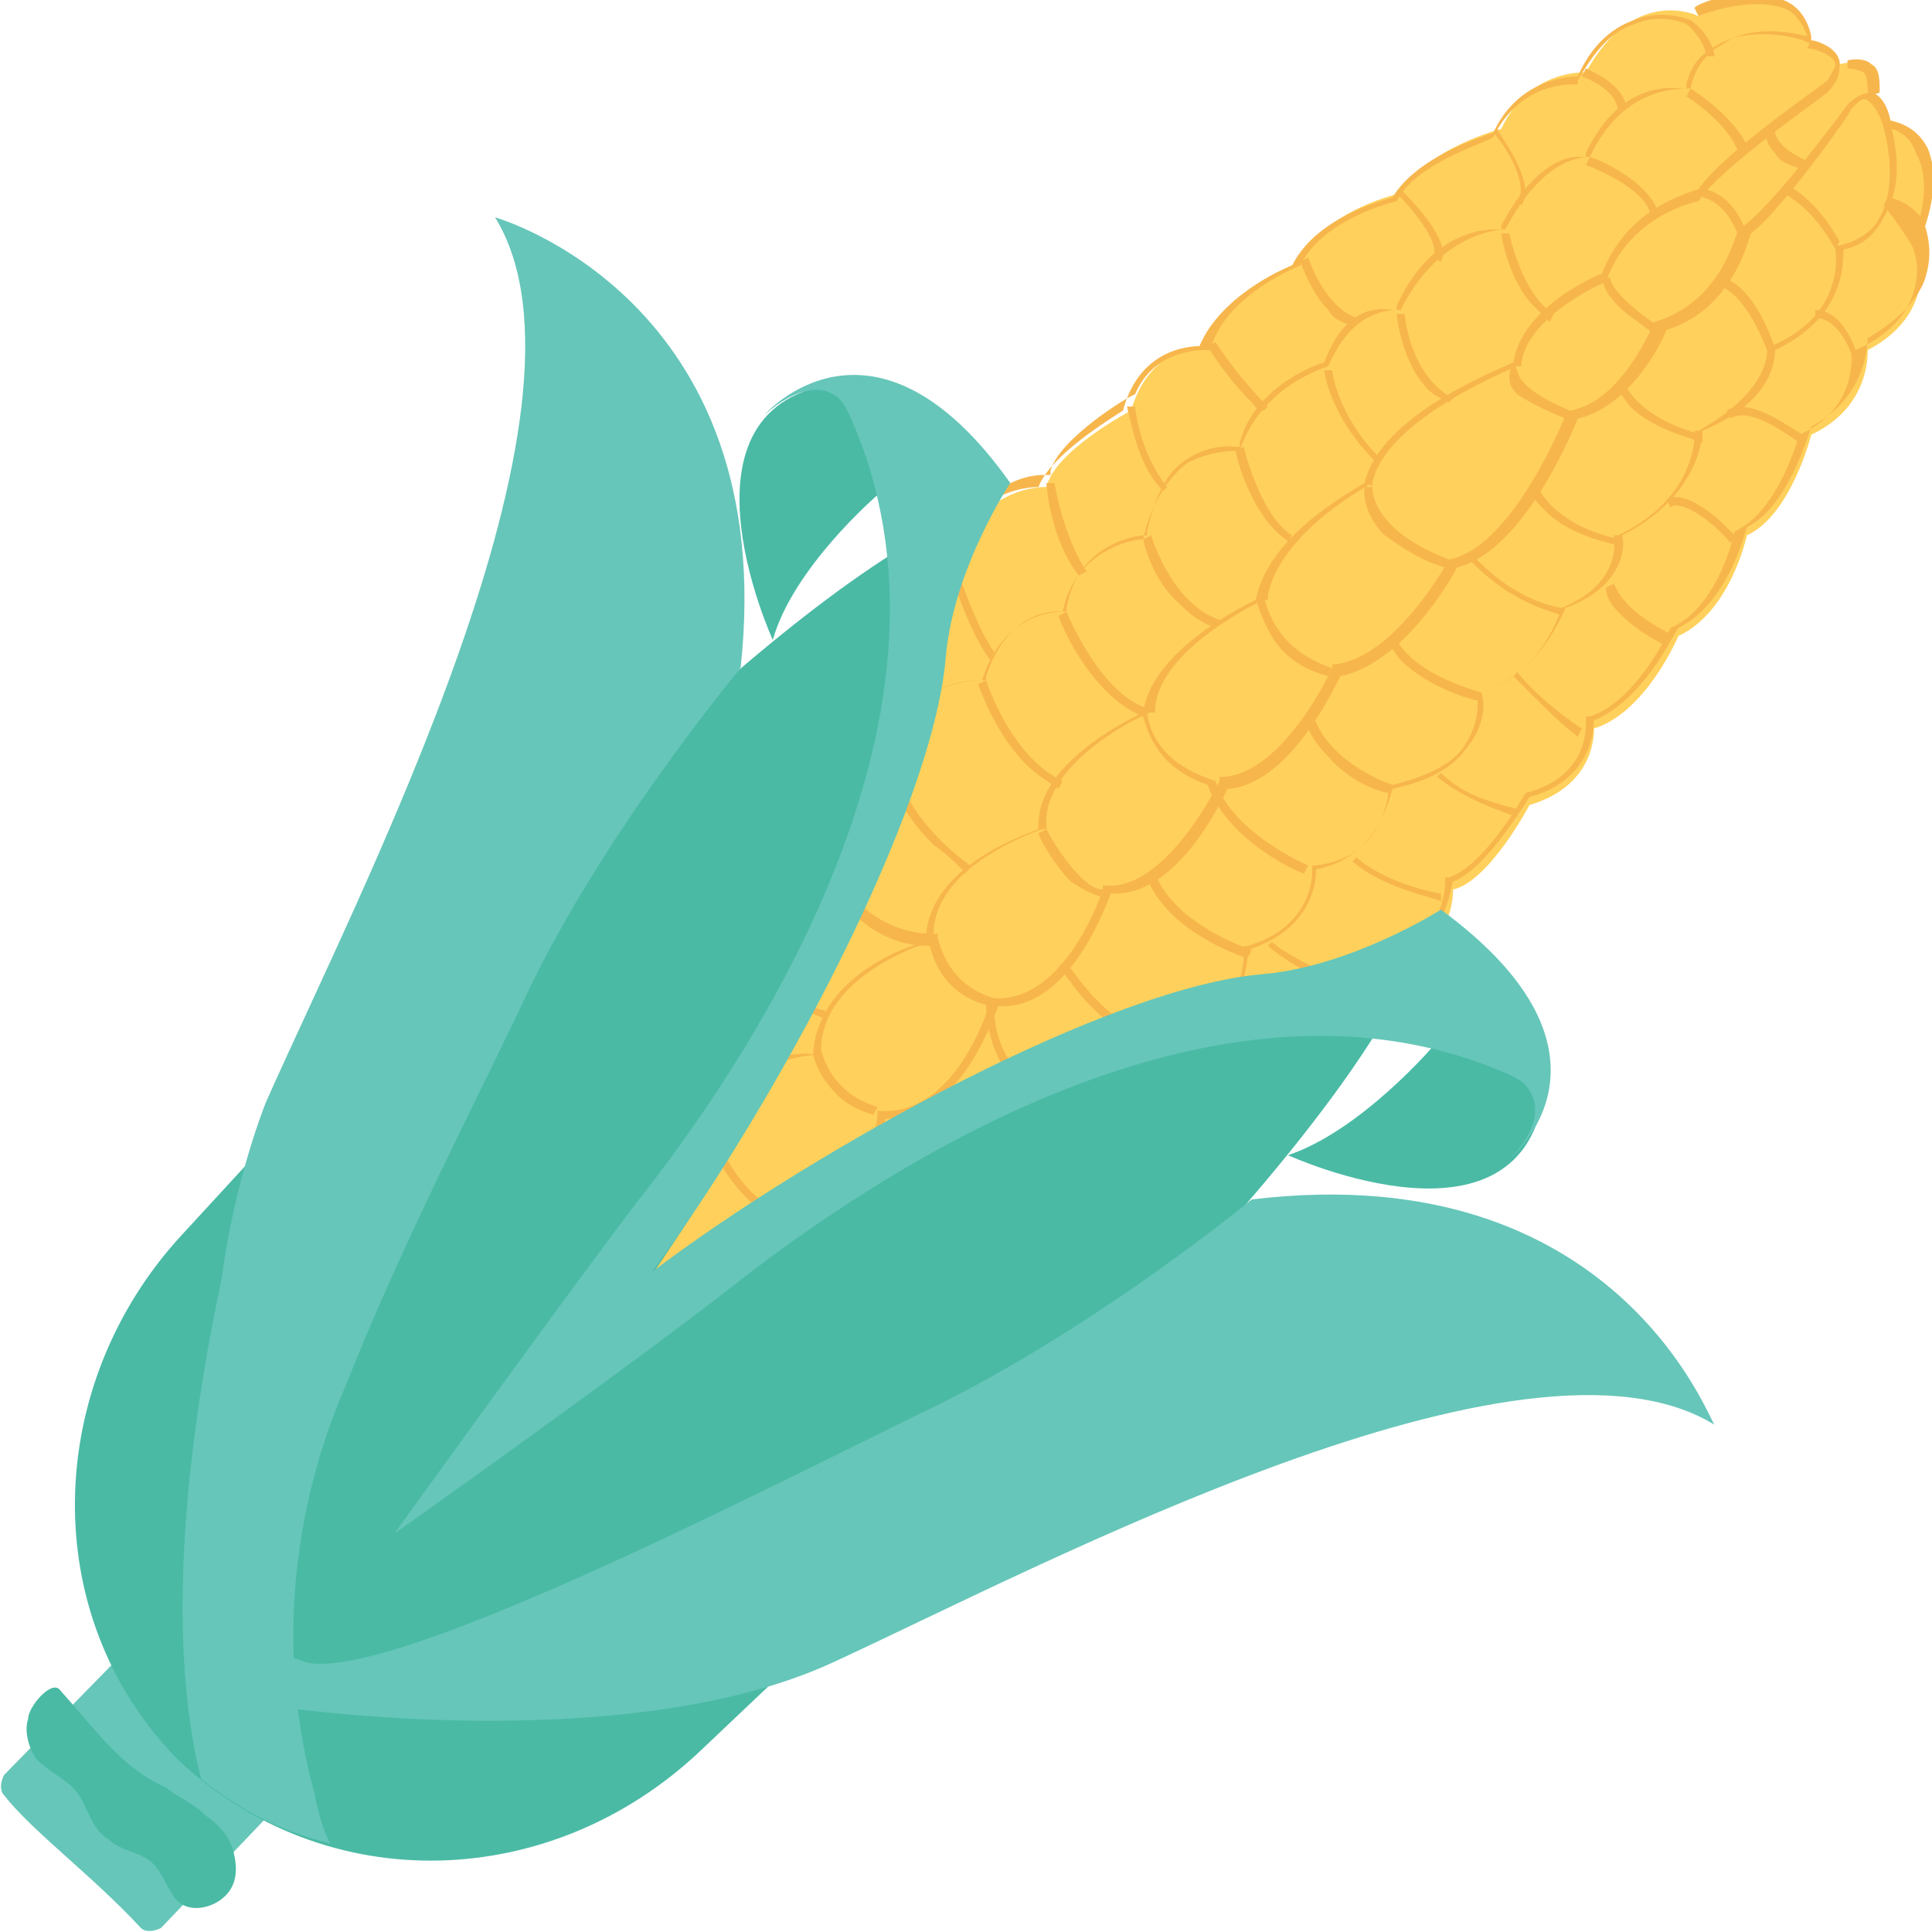 <?xml version="1.0" ?><!DOCTYPE svg  PUBLIC '-//W3C//DTD SVG 1.1//EN'  'http://www.w3.org/Graphics/SVG/1.1/DTD/svg11.dtd'><svg enable-background="new 0 0 48 48" id="Layer_1" version="1.1" viewBox="0 0 48 48" xml:space="preserve" xmlns="http://www.w3.org/2000/svg" xmlns:xlink="http://www.w3.org/1999/xlink"><g><g><path d="M3.5,47.9c-1.2-1.3-2.7-2.4-3.4-3.3c-0.1-0.1-0.1-0.3,0-0.5l4.4-4.5l3.8,3.8L4,47.9    C3.8,48,3.6,48,3.5,47.9z" fill="#66C6B9"/><g><g><g><g><path d="M10.8,24.9l-1.4,1.4l0.5,0.5l3.7-2.5c0.2,0.3,0.4,0.5,0.6,0.8c-0.2,0.3-0.4,0.7-0.4,1.2l-2.1,2.1        l4.8,4.8l4.9,1.3l-1.8,1.8l2.2,2.2l1.2-1.2c1.9-0.1,2-1.9,2-1.9c1.9-0.7,1.8-2.2,1.8-2.2c1.6-0.6,1.9-2.1,1.9-2.1        c2-0.2,1.8-2.2,1.8-2.2c1.7-0.5,1.8-2.2,1.8-2.2c1.8-0.5,1.8-2.2,1.8-2.2c2.1-0.8,2-2.4,2-2.4c0.9-0.2,1.9-2.1,1.9-2.1        c1.7-0.5,1.6-1.9,1.6-1.9c1.3-0.4,2.1-2.3,2.1-2.3c1.3-0.6,1.7-2.5,1.7-2.5c1.1-0.5,1.6-2.5,1.6-2.5c1.5-0.7,1.4-2.1,1.4-2.1        C48.3,7.7,47.6,6,47.6,6s1.1-2.4-0.7-2.9c0,0-0.1-0.7-0.5-0.8c0.1-1-0.7-0.7-0.7-0.7C45.7,1.3,45,1.1,45,1.1        c-0.4-1.8-2.8-0.7-2.8-0.7s-1.6-0.8-2.8,1.4c0,0-1.4-0.1-2.1,1.4c0,0-1.9,0.5-2.5,1.6c0,0-1.9,0.4-2.5,1.7        c0,0-1.8,0.7-2.3,2.1c0,0-1.4-0.1-1.9,1.6c0,0-1.9,1-2.1,1.9c0,0-1.6-0.1-2.4,1.9c0,0-1.7,0-2.2,1.7c0,0-1.7,0-2.2,1.7        c0,0-1.9-0.2-2.2,1.8c0,0-1.5,0.2-2.1,1.9c0,0-1.4-0.2-2.2,1.8C12.7,22.8,10.9,23,10.8,24.9z" fill="#FFD15C"/></g></g></g><g><g><path d="M19.3,30.2c-0.9-0.2-1.5-1.5-1.6-1.6l0.2-0.1c0,0,0.6,1.3,1.4,1.5L19.3,30.2z" fill="#F7B64C"/></g></g><g><g><g><path d="M40.2,2.8c0-0.6-0.9-0.9-0.9-0.9l0.1-0.2c0,0,1,0.4,1,1L40.2,2.8z" fill="#F7B64C"/></g><g><path d="M37.7,5c0.3-0.4-0.3-1.4-0.6-1.7l0.1-0.1c0,0.1,1,1.3,0.6,1.9L37.7,5z" fill="#F7B64C"/></g><g><g><path d="M35.6,6.4c0.2-0.3-0.4-1.1-0.9-1.6c0,0,0,0,0,0l0.1-0.1C35,4.9,36.1,6,35.8,6.5L35.6,6.4z" fill="#F7B64C"/></g></g><g><path d="M20.4,19.5c-0.5-0.5-1.2-1.9-1.3-2l0.2-0.1c0,0,0.8,1.6,1.3,2l-0.1,0.1C20.4,19.6,20.4,19.5,20.4,19.5        z" fill="#F7B64C"/></g><g><g><path d="M18.3,21.5c-1-1.1-1.4-2.2-1.4-2.3l0.2-0.1c0,0,0.3,1.1,1.4,2.2L18.3,21.5z" fill="#F7B64C"/></g></g><g><g><path d="M16.4,23.3c-1.2-1.3-1.6-2.1-1.6-2.2L15,21c0,0,0.4,0.8,1.6,2.1L16.4,23.3z" fill="#F7B64C"/></g></g><g><g><path d="M14.1,25.2c-1.1-1.3-1.4-2.3-1.4-2.3l0.2-0.1c0,0,0.4,1,1.4,2.3L14.1,25.2z" fill="#F7B64C"/></g></g><g><path d="M43.2,3.8c-0.3-0.8-1.3-1.4-1.3-1.4L42,2.2c0,0,1,0.6,1.4,1.4L43.2,3.8z" fill="#F7B64C"/></g><g><g><path d="M39.4,4.1l0.1-0.2c0.1,0,1.5,0.6,1.7,1.4L41,5.3C40.8,4.6,39.4,4.1,39.4,4.1z" fill="#F7B64C"/></g></g><g><g><path d="M38.1,7.6c-0.6-0.6-0.8-1.7-0.8-1.8l0.2,0c0,0,0.3,1.5,1.1,2l-0.1,0.2C38.3,7.8,38.2,7.7,38.1,7.6z" fill="#F7B64C"/></g></g><g><g><g><g><path d="M17.9,27.1c-0.4,0.5-0.6,1.1-0.5,1.8l-2.7,2.7l0.1,0.1l2.8-2.8l0,0l0,0c-0.1-0.7,0-1.3,0.4-1.7           c0.8-0.9,2.3-1,2.3-1l0.1,0l0-0.1c0-1.9,2.7-2.7,2.7-2.7l0.1,0l0-0.1c-0.1-1.8,2.7-2.7,2.7-2.7l0.1,0l0-0.1           c-0.1-1.6,2.5-2.8,2.6-2.8l0.1,0l0-0.1c0.1-1.5,2.7-2.7,2.7-2.7l0.1,0l0-0.1c0.3-1.6,2.6-2.8,2.6-2.8l0,0l0,0           c0.3-1.6,3.6-2.9,3.6-2.9l0.1,0l0-0.1C38,7.8,39.9,7,39.9,7l0,0l0,0c0.6-1.7,2.3-2,2.3-2l0,0l0,0c0.5-0.8,3.1-2.6,3.2-2.7           c0.2-0.2,0.3-0.4,0.3-0.6C45.8,1.2,45.1,1,45,1l-0.1,0.2c0.2,0,0.7,0.2,0.7,0.4c0,0.1-0.1,0.2-0.2,0.4           c-0.1,0.1-2.6,1.8-3.2,2.7c-0.3,0.1-1.8,0.5-2.4,2.1c-0.3,0.1-2,0.9-2.2,2.2c-0.4,0.2-3.3,1.3-3.7,3           c-0.3,0.2-2.4,1.3-2.7,2.9c-0.4,0.2-2.6,1.3-2.8,2.8c-0.4,0.2-2.7,1.3-2.6,2.9c-0.5,0.2-2.8,1-2.8,2.8           c-0.5,0.1-2.7,0.9-2.8,2.8C19.9,26.1,18.6,26.3,17.9,27.1z" fill="#F7B64C"/></g></g><g><g><path d="M13.6,26.3l-2.1,2.1l0.1,0.1l2.2-2.1l0,0c0.2-2,2.1-2.1,2.2-2.1l0.1,0l0-0.1           c0.5-1.6,1.9-1.6,1.9-1.6l0.1,0l0-0.1c0.2-1.8,1.9-1.9,1.9-1.9l0.1,0l0-0.1c0.7-1.9,2-1.8,2-1.8l0.1,0l0-0.1           c0.5-1.8,2.1-1.7,2.2-1.7l0.1,0l0-0.1c0.6-1.8,1.9-1.6,1.9-1.6l0.1,0l0-0.1c0.3-1.7,1.9-1.8,1.9-1.8l0.1,0l0-0.1           c0.2-0.9,0.5-1.5,1-1.8c0.6-0.4,1.2-0.3,1.2-0.3l0.1,0l0-0.1c0.4-1.5,2.1-2,2.1-2l0,0l0,0c0.6-1.6,1.6-1.3,1.7-1.3l0.1,0           l0-0.1c0.9-2,2.4-1.9,2.5-1.9l0.1,0l0-0.1c1-1.9,2-1.7,2-1.7l0.1,0l0-0.1c0.9-1.9,2.3-1.6,2.4-1.6l0.1,0l0-0.1           c0.1-0.5,0.4-0.8,0.8-1c0.9-0.5,2.1-0.1,2.1-0.1l0.2,0.1l0-0.2c-0.1-0.5-0.4-0.8-0.7-0.9c-0.9-0.4-2.2,0.1-2.2,0.2l0.1,0.2           c0,0,1.2-0.5,2.1-0.2c0.3,0.1,0.5,0.4,0.6,0.7c-0.4-0.1-1.4-0.3-2.1,0.2c-0.4,0.2-0.7,0.6-0.8,1.1c-0.4,0-1.7,0-2.5,1.7           c-0.3,0-1.2,0.1-2.1,1.8c-0.3,0-1.7,0.2-2.6,2c-0.3,0-1.2,0-1.8,1.4c-0.3,0.1-1.7,0.6-2.2,2.1c-0.2,0-0.7,0-1.3,0.3           c-0.5,0.4-0.9,1-1.1,1.9c-0.3,0-1.7,0.3-2,1.8c-0.3,0-1.5,0.1-2,1.7c-0.4,0-1.8,0.1-2.3,1.8c-0.3,0-1.5,0.1-2.1,1.9           c-0.3,0-1.7,0.3-2,2c-0.3,0-1.5,0.2-2,1.7C15.5,24.2,13.8,24.5,13.6,26.3z" fill="#F7B64C"/></g></g><g><g><path d="M10.7,24.8l-1.4,1.4l0.1,0.1l1.5-1.5l0,0c0.1-1.8,1.8-1.9,1.8-1.9l0.1,0l0-0.1           c0.7-1.8,2-1.7,2.1-1.7l0.1,0l0-0.1c0.6-1.5,2-1.8,2-1.8l0.1,0l0-0.1c0.1-0.6,0.3-1,0.7-1.3c0.6-0.5,1.4-0.4,1.4-0.4l0.1,0           l0-0.1c0.5-1.7,2-1.7,2.1-1.7l0.1,0l0-0.1c0.5-1.7,2-1.7,2.1-1.7l0.1,0l0-0.1c0.8-2,2.2-1.9,2.3-1.9l0.1,0l0-0.1           c0.2-0.8,2-1.9,2.1-1.9l0,0l0,0C28.7,8.6,30,8.7,30,8.7l0.1,0l0-0.1c0.4-1.3,2.2-2,2.2-2l0,0l0,0c0.6-1.2,2.4-1.6,2.4-1.6           l0,0l0,0c0.5-1,2.4-1.5,2.4-1.6l0,0l0,0c0.7-1.4,2-1.3,2-1.3l0.1,0l0-0.1c0.4-0.7,0.8-1.2,1.4-1.4c0.7-0.3,1.3,0,1.3,0           c0,0,0.4,0.3,0.5,0.8l0.2,0c-0.1-0.6-0.6-0.9-0.6-0.9c0,0-0.7-0.3-1.4,0c-0.6,0.2-1.1,0.7-1.4,1.4c-0.3,0-1.5,0.1-2.1,1.4           c-0.3,0.1-1.9,0.6-2.5,1.6c-0.3,0.1-1.9,0.5-2.5,1.7c-0.3,0.1-1.8,0.8-2.3,2c-0.3,0-1.5,0.1-1.9,1.6           c-0.3,0.2-1.8,1.1-2.1,1.9c-0.3,0-1.7,0.1-2.4,1.9c-0.3,0-1.7,0.2-2.2,1.7c-0.3,0-1.7,0.2-2.2,1.7c-0.2,0-0.9,0-1.5,0.4           c-0.4,0.3-0.6,0.8-0.7,1.3c-0.3,0.1-1.5,0.4-2.1,1.8c-0.3,0-1.5,0.1-2.2,1.8C12.3,22.8,10.9,23.1,10.7,24.8z" fill="#F7B64C"/></g></g></g><g><g><path d="M33,7.7c-0.3-0.3-0.5-0.7-0.7-1.2l0.2-0.1c0.3,0.8,0.7,1.3,1.2,1.5l-0.1,0.2C33.3,8,33.1,7.9,33,7.7          z" fill="#F7B64C"/></g></g><g><g><path d="M31.1,10c-0.4-0.4-0.8-0.9-1.1-1.4l0.2-0.1c0.4,0.6,0.8,1.1,1.3,1.6l-0.1,0.1          C31.2,10.2,31.2,10.1,31.1,10z" fill="#F7B64C"/></g></g><g><g><path d="M28.9,12.2c-0.5-0.5-0.7-1.2-0.9-2.1l0.2,0c0.1,0.8,0.4,1.5,0.8,2L28.9,12.2z" fill="#F7B64C"/></g></g><g><g><path d="M26.8,14.3c-0.7-0.9-0.8-2.2-0.8-2.3l0.2,0c0,0,0.2,1.3,0.8,2.2L26.8,14.3z" fill="#F7B64C"/></g></g><g><g><path d="M24.6,16.4c-0.6-0.8-1-2.3-1.1-2.4l0.2-0.1c0,0,0.5,1.6,1,2.3L24.6,16.4z" fill="#F7B64C"/></g></g><g><g><path d="M22.4,17.5c-0.6-0.6-1.1-1.6-1.1-1.7l0.2-0.1c0,0,0.6,1.4,1.3,1.8l-0.1,0.2          C22.6,17.6,22.5,17.5,22.4,17.5z" fill="#F7B64C"/></g></g><g><g><path d="M35.5,9.7c-0.7-0.7-0.8-1.9-0.8-1.9l0.2,0c0,0,0.1,1.5,1.2,2.1L36,10C35.8,9.9,35.6,9.8,35.5,9.7z" fill="#F7B64C"/></g></g><g><g><path d="M34.2,11.5c-1.2-1.2-1.3-2.3-1.3-2.3l0.2,0c0,0,0.1,1.1,1.2,2.2L34.2,11.5z" fill="#F7B64C"/></g></g><g><g><path d="M31.7,13.2c-0.7-0.7-1-1.9-1-2l0.2-0.1c0,0,0.4,1.7,1.2,2.2l-0.1,0.2C32,13.4,31.9,13.4,31.7,13.2z" fill="#F7B64C"/></g></g><g><g><path d="M29.3,15c-0.7-0.6-0.9-1.6-0.9-1.6l0.2-0.1c0,0,0.5,1.7,1.7,2.1l-0.1,0.2          C29.9,15.5,29.6,15.3,29.3,15z" fill="#F7B64C"/></g></g><g><g><path d="M25.5,19c-0.8-0.8-1.2-2-1.2-2l0.2-0.1c0,0,0.6,1.9,1.9,2.5l-0.1,0.2C26,19.4,25.7,19.2,25.5,19z" fill="#F7B64C"/></g></g><g><g><path d="M23.2,21c-1.2-1.2-1.2-2.2-1.2-2.3l0.2,0c0,0,0,1.4,1.9,2.8L24,21.7C23.7,21.4,23.5,21.2,23.2,21z" fill="#F7B64C"/></g></g></g><g><g><path d="M21.1,22.6c-0.9-0.9-1.2-2-1.2-2.1l0.2-0.1c0,0,0.8,2.8,3.1,2.8l0.1,0l0,0.1c0.2,0.8,0.7,1.3,1.4,1.5         L24.6,25c-0.8-0.2-1.3-0.7-1.5-1.5C22.2,23.5,21.6,23.1,21.1,22.6z" fill="#F7B64C"/></g></g><g><g><path d="M19.3,24.6c-0.8-0.8-1.4-1.9-1.5-2l0.2-0.1c0,0,1.4,2.5,2.5,2.6l0,0.2C20.1,25.2,19.7,24.9,19.3,24.6         z" fill="#F7B64C"/></g></g><g><g><path d="M16.8,26.5c-0.9-0.9-0.9-2.3-0.9-2.3l0.2,0c0,0,0,2.2,2.1,2.8L18,27.2C17.5,27.1,17.1,26.8,16.8,26.5         z" fill="#F7B64C"/></g></g></g><g><g><path d="M46,8.8c0,0-0.3-0.9-0.9-0.9l0-0.2c0.7,0,1,1,1,1L46,8.8z" fill="#F7B64C"/></g><g><path d="M43,10.4l-0.1-0.2c0.6-0.4,1.8,0.6,1.9,0.6L44.7,11C44.3,10.7,43.4,10.1,43,10.4z" fill="#F7B64C"/></g><g><g><path d="M41.5,12.6l-0.1-0.2c0.6-0.3,1.6,0.8,1.7,0.9L43,13.5C42.6,13,41.8,12.4,41.5,12.6z" fill="#F7B64C"/></g></g><g><path d="M28.4,27.8c-0.1-0.1-0.1-0.1-0.1-0.2l0.2-0.1c0.3,0.5,1.9,1.4,1.9,1.4l-0.1,0.2        C30.2,29.1,28.9,28.3,28.4,27.8z" fill="#F7B64C"/></g><g><g><path d="M26.3,29.8C26.3,29.8,26.3,29.8,26.3,29.8l0.1-0.1c0,0,0,0,0,0c1,1,2.1,1.4,2.1,1.4l-0.1,0.2         C28.5,31.3,27.4,30.9,26.3,29.8z" fill="#F7B64C"/></g></g><g><g><path d="M24.6,31.7l0.1-0.1c1.3,1.2,2,1.6,2.1,1.6l-0.1,0.2C26.6,33.4,25.8,32.9,24.6,31.7z" fill="#F7B64C"/></g></g><g><g><path d="M22.6,34.1l0.1-0.1C24,35,25,35.4,25,35.4l-0.1,0.2C24.8,35.6,23.9,35.2,22.6,34.1z" fill="#F7B64C"/></g></g><g><path d="M45.6,6.2c0,0-0.5-1-1.3-1.4l0.1-0.2c0.8,0.4,1.3,1.4,1.3,1.4L45.6,6.2z" fill="#F7B64C"/></g><g><g><path d="M43.9,8.7c0,0-0.5-1.4-1.2-1.6l0.1-0.2c0.8,0.2,1.3,1.7,1.3,1.8L43.9,8.7z" fill="#F7B64C"/></g></g><g><g><path d="M40.5,10.1c-0.1-0.1-0.2-0.3-0.3-0.4l0.2-0.1c0.5,0.9,1.9,1.2,1.9,1.2l0,0.2         C42.1,10.9,41.1,10.7,40.5,10.1z" fill="#F7B64C"/></g></g><g><g><g><g><path d="M43.2,5.7L43.2,5.7L43.2,5.7c-0.1,0.1-0.4,1.8-2.1,2.3l0,0l0,0c0,0-0.8,2-2.1,2.2l-0.1,0l0,0.1           c0,0-1.3,3.3-2.9,3.6l0,0l0,0c0,0-1.3,2.4-2.8,2.6l-0.1,0l0,0.1c0,0-1.2,2.6-2.7,2.7l-0.1,0l0,0.1c0,0-1.3,2.7-2.8,2.6           l-0.1,0l0,0.1c0,0-0.9,2.8-2.7,2.7l-0.1,0l0,0.1c0,0-0.8,2.8-2.7,2.7l-0.1,0l0,0.1c0,0-0.1,1.5-1,2.3           c-0.4,0.4-1,0.5-1.7,0.4l0,0l-2.8,2.8l0.1,0.1l2.7-2.7c0.7,0.1,1.3,0,1.8-0.4c0.9-0.7,1-2,1.1-2.4c1.8,0,2.6-2.3,2.8-2.8           c1.7,0.1,2.6-2.3,2.8-2.8c1.6,0.1,2.7-2.2,2.9-2.6c1.5-0.1,2.6-2.4,2.8-2.8c1.5-0.3,2.7-2.3,2.9-2.7c1.6-0.4,2.8-3.2,3-3.7           c1.3-0.3,2.1-1.9,2.2-2.2c1.6-0.5,2-2.1,2.1-2.4C44.2,5.3,46,2.8,46,2.7c0.2-0.2,0.3-0.3,0.4-0.2c0.2,0.1,0.4,0.6,0.4,0.7           l0.2,0c0-0.1-0.1-0.8-0.5-0.9c-0.2,0-0.4,0.1-0.6,0.3C45.9,2.6,44,5.2,43.2,5.7z" fill="#F7B64C"/></g></g><g><g><path d="M46.7,5.4c-0.2,0.4-0.6,0.6-1,0.7l-0.1,0l0,0.1c0,0,0.3,1.6-1.6,2.4l-0.1,0l0,0.1c0,0,0.1,1-1.7,2           l-0.1,0l0,0.1c0,0.1,0,1.6-1.9,2.5l-0.1,0l0,0.1c0,0,0.2,1.1-1.3,1.7l0,0l0,0c0,0-0.5,1.7-2,2.1l-0.1,0l0,0.1           c0,0,0.1,0.6-0.3,1.2c-0.3,0.5-1,0.8-1.8,1l-0.1,0l0,0.1c0,0.1-0.1,1.7-1.8,1.9l-0.1,0l0,0.1c0,0,0.1,1.4-1.6,1.9l-0.1,0           l0,0.1c0,0.1,0.1,1.7-1.7,2.2l-0.1,0l0,0.1c0,0,0.2,1.4-1.8,2l-0.1,0l0,0.1c0,0.1-0.2,1.7-1.9,1.9l-0.1,0l0,0.1           c0,0,0,1.5-1.6,1.9l-0.1,0l0,0.1c0,0.1-0.1,2-2.1,2.1l0,0l-2,2l0.1,0.1l1.9-1.9c1.9-0.2,2.2-1.9,2.2-2.3           c1.5-0.5,1.7-1.7,1.7-2c1.6-0.3,1.9-1.7,2-2c1.7-0.6,1.9-1.8,1.9-2.1c1.7-0.5,1.8-1.9,1.8-2.3c1.6-0.5,1.7-1.7,1.7-2           c1.5-0.3,1.8-1.7,1.9-2c0.9-0.2,1.5-0.5,1.9-1.1c0.4-0.5,0.4-1.1,0.3-1.3c1.4-0.4,2-1.9,2.1-2.1c1.4-0.5,1.5-1.5,1.4-1.8           c1.8-0.9,2-2.3,2-2.6C44,10,44.1,9,44.1,8.7c1.7-0.8,1.7-2.1,1.7-2.5c0.5-0.1,0.8-0.4,1-0.8c0.5-0.8,0.3-1.8,0.2-2.2           c0.3,0.1,0.5,0.3,0.6,0.6C48.1,4.7,47.5,6,47.5,6L47.7,6c0-0.1,0.6-1.3,0.2-2.3c-0.2-0.4-0.5-0.6-0.9-0.7l-0.2,0l0,0.2           C46.8,3.2,47.2,4.5,46.7,5.4z" fill="#F7B64C"/></g></g><g><g><path d="M47.5,6.1c0,0,0.2,0.4,0.1,0.9c-0.1,0.7-0.6,1.3-1.5,1.7l-0.1,0l0,0.1c0,0.1,0.1,1.4-1.3,2l0,0l0,0           c0,0-0.5,1.9-1.6,2.4l0,0l0,0c0,0-0.4,1.9-1.6,2.4l0,0l0,0c0,0-0.8,1.8-2,2.2l-0.1,0l0,0.1c0,0.1,0.1,1.4-1.5,1.8l0,0l0,0           c0,0-1,1.8-1.9,2.1l-0.1,0l0,0.1c0,0,0.1,1.5-1.9,2.3l-0.1,0l0,0.1c0,0,0,1.6-1.7,2.1l-0.1,0l0,0.1c0,0,0,1.6-1.7,2.1           l-0.1,0l0,0.1c0,0,0.1,0.8-0.4,1.4c-0.3,0.4-0.7,0.6-1.3,0.6l-0.1,0l0,0.1c0,0-0.3,1.5-1.8,2l-0.1,0l0,0.1           c0,0,0.1,1.4-1.7,2.1l-0.1,0l0,0.1c0,0.1-0.2,1.7-1.9,1.8l0,0l-1.2,1.2l0.1,0.1l1.2-1.1c1.7-0.1,2-1.6,2.1-1.9           c1.7-0.7,1.8-1.9,1.8-2.2c1.4-0.5,1.8-1.8,1.9-2.1c0.6-0.1,1-0.3,1.3-0.7c0.5-0.6,0.5-1.3,0.5-1.5c1.5-0.5,1.7-1.9,1.7-2.2           c1.5-0.5,1.7-1.9,1.8-2.2c1.8-0.7,1.9-2.1,2-2.4c0.8-0.3,1.7-1.8,1.9-2.1c1.5-0.4,1.6-1.6,1.6-1.9c1.2-0.5,1.9-2,2.1-2.3           c1.2-0.6,1.6-2.2,1.7-2.5c1-0.5,1.5-2.2,1.6-2.5c1.3-0.7,1.4-1.9,1.4-2.2c0.7-0.4,1.2-0.9,1.4-1.4c0.3-0.8,0-1.4,0-1.5           c0,0-0.3-0.5-0.9-0.6l-0.1,0.2C47.2,5.6,47.5,6.1,47.5,6.1z" fill="#F7B64C"/></g></g></g><g><g><path d="M40.3,15.3c-0.2-0.2-0.4-0.4-0.4-0.7l0.2-0.1c0.2,0.5,0.7,0.9,1.5,1.3L41.3,16          C40.9,15.8,40.5,15.5,40.3,15.3z" fill="#F7B64C"/></g></g><g><g><path d="M38.1,17.3c-0.2-0.2-0.3-0.3-0.5-0.5l0.1-0.1c0.4,0.5,1,1,1.6,1.4l-0.1,0.2          C38.8,18,38.5,17.7,38.1,17.3z" fill="#F7B64C"/></g></g><g><g><path d="M35.7,19.3l0.1-0.1c0.5,0.5,1.1,0.7,1.9,0.9l0,0.2C36.8,20,36.2,19.7,35.7,19.3z" fill="#F7B64C"/></g></g><g><g><path d="M33.6,21.4l0.1-0.1c0.8,0.7,2.1,0.9,2.1,0.9l0,0.2C35.7,22.3,34.4,22.1,33.6,21.4z" fill="#F7B64C"/></g></g><g><g><path d="M31.5,23.5l0.1-0.1c0.7,0.6,2.2,1.1,2.2,1.1l-0.1,0.2C33.7,24.7,32.3,24.2,31.5,23.5z" fill="#F7B64C"/></g></g><g><g><path d="M30.5,25.8c-0.1-0.1-0.2-0.2-0.3-0.3l0.2-0.1c0.5,0.7,1.8,1.3,1.8,1.3L32,26.9          C32,26.9,31.1,26.4,30.5,25.8z" fill="#F7B64C"/></g></g><g><g><path d="M38.4,12.7c-0.2-0.2-0.3-0.3-0.4-0.5l0.2-0.1c0.6,1.1,2.1,1.3,2.1,1.3l0,0.2          C40.2,13.5,39.1,13.4,38.4,12.7z" fill="#F7B64C"/></g></g><g><g><path d="M36.6,14c0,0-0.1-0.1-0.1-0.1l0.1-0.1c1.1,1.2,2.2,1.3,2.2,1.3l0,0.2C38.7,15.2,37.7,15.1,36.6,14z" fill="#F7B64C"/></g></g><g><g><path d="M34.8,16.4c-0.1-0.1-0.2-0.3-0.3-0.4l0.2-0.1c0.5,0.9,2.1,1.3,2.1,1.3l-0.1,0.2          C36.6,17.4,35.5,17.1,34.8,16.4z" fill="#F7B64C"/></g></g><g><g><path d="M33,18.8c-0.3-0.3-0.5-0.6-0.6-1l0.2-0.1c0.4,1.3,2,1.8,2,1.8l-0.1,0.2C34.4,19.7,33.6,19.5,33,18.8          z" fill="#F7B64C"/></g></g><g><g><path d="M29,18.9c-0.3-0.3-0.5-0.7-0.6-1.1c-1.3-0.5-2.1-2.4-2.1-2.5l0.2-0.1c0,0,0.8,2,2,2.4l0,0l0,0.1          c0.1,0.8,0.7,1.4,1.7,1.7l0,0l0,0c0.4,1.3,2.3,2.1,2.3,2.1l-0.1,0.2c-0.1,0-1.9-0.8-2.4-2.2C29.7,19.4,29.3,19.2,29,18.9z" fill="#F7B64C"/></g></g><g><g><path d="M29.1,22.7c-0.3-0.3-0.5-0.6-0.6-0.9l0.2-0.1c0.5,1.3,2.4,1.9,2.4,1.9l-0.1,0.2          C30.9,23.8,29.8,23.4,29.1,22.7z" fill="#F7B64C"/></g></g><g><g><path d="M27.1,25c-0.3-0.3-0.5-0.6-0.8-1l0.2-0.1c1.3,2,2.7,2,2.7,2l0,0.2C29.1,26.1,28.2,26.1,27.1,25z" fill="#F7B64C"/></g></g></g><g><g><path d="M25.4,27.1c-0.5-0.5-0.9-1.2-0.9-2.2l0.2,0c-0.1,2.3,2.7,3.1,2.7,3.2l-0.1,0.2         C27.3,28.2,26.2,27.9,25.4,27.1z" fill="#F7B64C"/></g></g><g><g><path d="M23.5,28.9c-0.4-0.4-0.8-0.9-0.8-1.3l0.2,0c0.1,1.1,2.5,2.6,2.5,2.6l-0.1,0.2         C25.2,30.2,24.2,29.6,23.5,28.9z" fill="#F7B64C"/></g></g><g><g><path d="M21.5,31.4c-0.3-0.3-0.6-0.8-0.8-1.4l0.2-0.1c0.5,2.1,2.7,2.1,2.7,2.1l0,0.2         C23.6,32.3,22.4,32.3,21.5,31.4z" fill="#F7B64C"/></g></g></g><g><path d="M43.2,5.9c-0.3-0.9-0.9-1-0.9-1l0-0.2c0,0,0.7,0,1.1,1.1L43.2,5.9z" fill="#F7B64C"/></g><g><path d="M40.2,7.6c-0.4-0.4-0.4-0.7-0.4-0.7l0.2,0l-0.1,0l0.1,0c0,0,0,0.4,1.2,1.2l-0.1,0.2       C40.7,8,40.4,7.8,40.2,7.6z" fill="#F7B64C"/></g><g><g><path d="M37.7,9.8c-0.2-0.2-0.2-0.3-0.2-0.5c0-0.1,0.1-0.2,0.1-0.3l0.1,0.1l-0.1-0.1l0.1,0.1c0,0-0.1,0,0,0.1        c0,0.1,0.1,0.5,1.3,1l-0.1,0.2C38.4,10.2,38,10,37.7,9.8z" fill="#F7B64C"/></g></g><g><g><path d="M34.4,13.3c-0.6-0.6-0.5-1.2-0.5-1.2l0.2,0L34,12l0.1,0c0,0-0.2,1.1,1.9,1.9l-0.1,0.2        C35.2,13.9,34.7,13.5,34.4,13.3z" fill="#F7B64C"/></g></g><g><path d="M46.4,2.4c0-0.3,0-0.5-0.1-0.6c-0.2-0.1-0.4-0.1-0.4-0.1l0-0.2c0,0,0.4-0.1,0.6,0.1       c0.2,0.1,0.2,0.4,0.2,0.7L46.4,2.4z" fill="#F7B64C"/></g><g><g><path d="M44.1,3.8c-0.3-0.3-0.2-0.5-0.2-0.6l0.2,0l-0.1,0l0.1,0c0,0-0.1,0.4,0.8,0.8l-0.1,0.2        C44.4,4.1,44.2,4,44.1,3.8z" fill="#F7B64C"/></g></g><g><path d="M31.9,16.2c-0.3-0.3-0.5-0.7-0.7-1.3l0.2-0.1c0.2,0.9,0.8,1.5,1.7,1.8L33,16.8       C32.6,16.7,32.2,16.5,31.9,16.2z" fill="#F7B64C"/></g><g><g><path d="M26.6,21.9c-0.4-0.4-0.8-1.1-0.8-1.2l0.2-0.1c0.2,0.4,0.9,1.5,1.4,1.5l0,0.2        C27.1,22.2,26.9,22.1,26.6,21.9z" fill="#F7B64C"/></g></g><g><g><path d="M20.8,27.2c-0.3-0.3-0.5-0.6-0.6-1l0.2-0.1c0.2,0.7,0.7,1.2,1.4,1.4l-0.1,0.2        C21.4,27.6,21.1,27.5,20.8,27.2z" fill="#F7B64C"/></g></g></g></g><g><g><g><path d="M17.4,43.5c-3.7,3.5-9.3,3.7-13,0.2c-3.5-3.6-3.3-9.3,0.1-13c5.7-6.2,13.8-15.1,19-17.7       c-0.5,6.8-3.4,13.1-7.6,19.1c6-4.2,12.2-7.1,19-7.7C32.3,29.6,23.5,37.7,17.4,43.5z" fill="#4ABAA5"/></g><g><g><path d="M35.6,26c0,0-1.8,2.1-3.6,2.7c0,0,6.1,2.8,6.4-1.9L35.7,25" fill="#4ABAA5"/></g><g><g><path d="M31.1,29.8c0,0-4,3.3-8.2,5.3c-4.1,2-13.2,6.7-15.3,6.2c-0.2-0.1-0.4-0.1-0.6-0.2l-1.1,1.1l1,0.2         c0,0,8.6,1.3,13.8-1.1c5.2-2.4,17.2-8.8,21.9-5.9C42.5,35.4,40.2,28.7,31.1,29.8z" fill="#66C6B9"/></g></g></g></g><g><g><g><path d="M21.8,12.3c0,0-2.1,1.8-2.6,3.6c0,0-2.8-6.1,1.9-6.4l1.8,2.7" fill="#4ABAA5"/></g><g><g><path d="M37.5,28.8c0.8-0.8,0.7-1.4,0.5-1.7c-0.1-0.2-0.3-0.3-0.5-0.4c-7-3.1-15.1,2-19.1,5.1         c-2.8,2.2-8.6,6.3-8.6,6.3s4.1-5.7,6-8.2c3-3.8,8.6-12.3,5.3-19.6c-0.1-0.2-0.2-0.4-0.4-0.5c-0.3-0.2-0.9-0.2-1.7,0.5         c0,0,2.7-3.1,6.1,1.7c0,0-1.4,2.1-1.6,4.3c-0.3,3.8-4.2,11.1-7.3,15.3c4.1-3.1,11.4-7.1,15.2-7.4c2.2-0.2,4.4-1.6,4.4-1.6         C40.7,26.2,37.5,28.8,37.5,28.8z" fill="#66C6B9"/></g></g></g></g><g><path d="M8.2,45.8C7,45.5,6,45,5,44.2c-0.5-1.9-0.9-5.8,0.5-12.4c0.2-1.5,0.6-3.1,1.1-4.4      c2.3-5.2,8.6-17.3,5.7-22c0,0,7.1,2,6.1,11.2c0,0-3.6,4.3-5.5,8.5c-1.1,2.3-3,6-4.3,9.3c-1.4,3.2-1.7,6.8-0.8,10.1      C7.9,45,8,45.4,8.2,45.8z" fill="#66C6B9"/></g></g><g><path d="M1.5,42c-0.2-0.3-0.8,0.4-0.8,0.7c-0.1,0.3,0,0.7,0.2,1c0.3,0.3,0.7,0.5,0.9,0.7c0.4,0.4,0.4,1,0.9,1.3     c0.3,0.3,0.8,0.3,1.1,0.6c0.3,0.3,0.4,0.8,0.7,1c0.3,0.2,0.8,0.1,1.1-0.2c0.3-0.3,0.3-0.7,0.2-1.1c-0.1-0.4-0.4-0.7-0.7-0.9     c-0.3-0.3-0.6-0.4-1-0.7C3,43.9,2.4,43,1.5,42z" fill="#4ABAA5"/></g></g></g></svg>